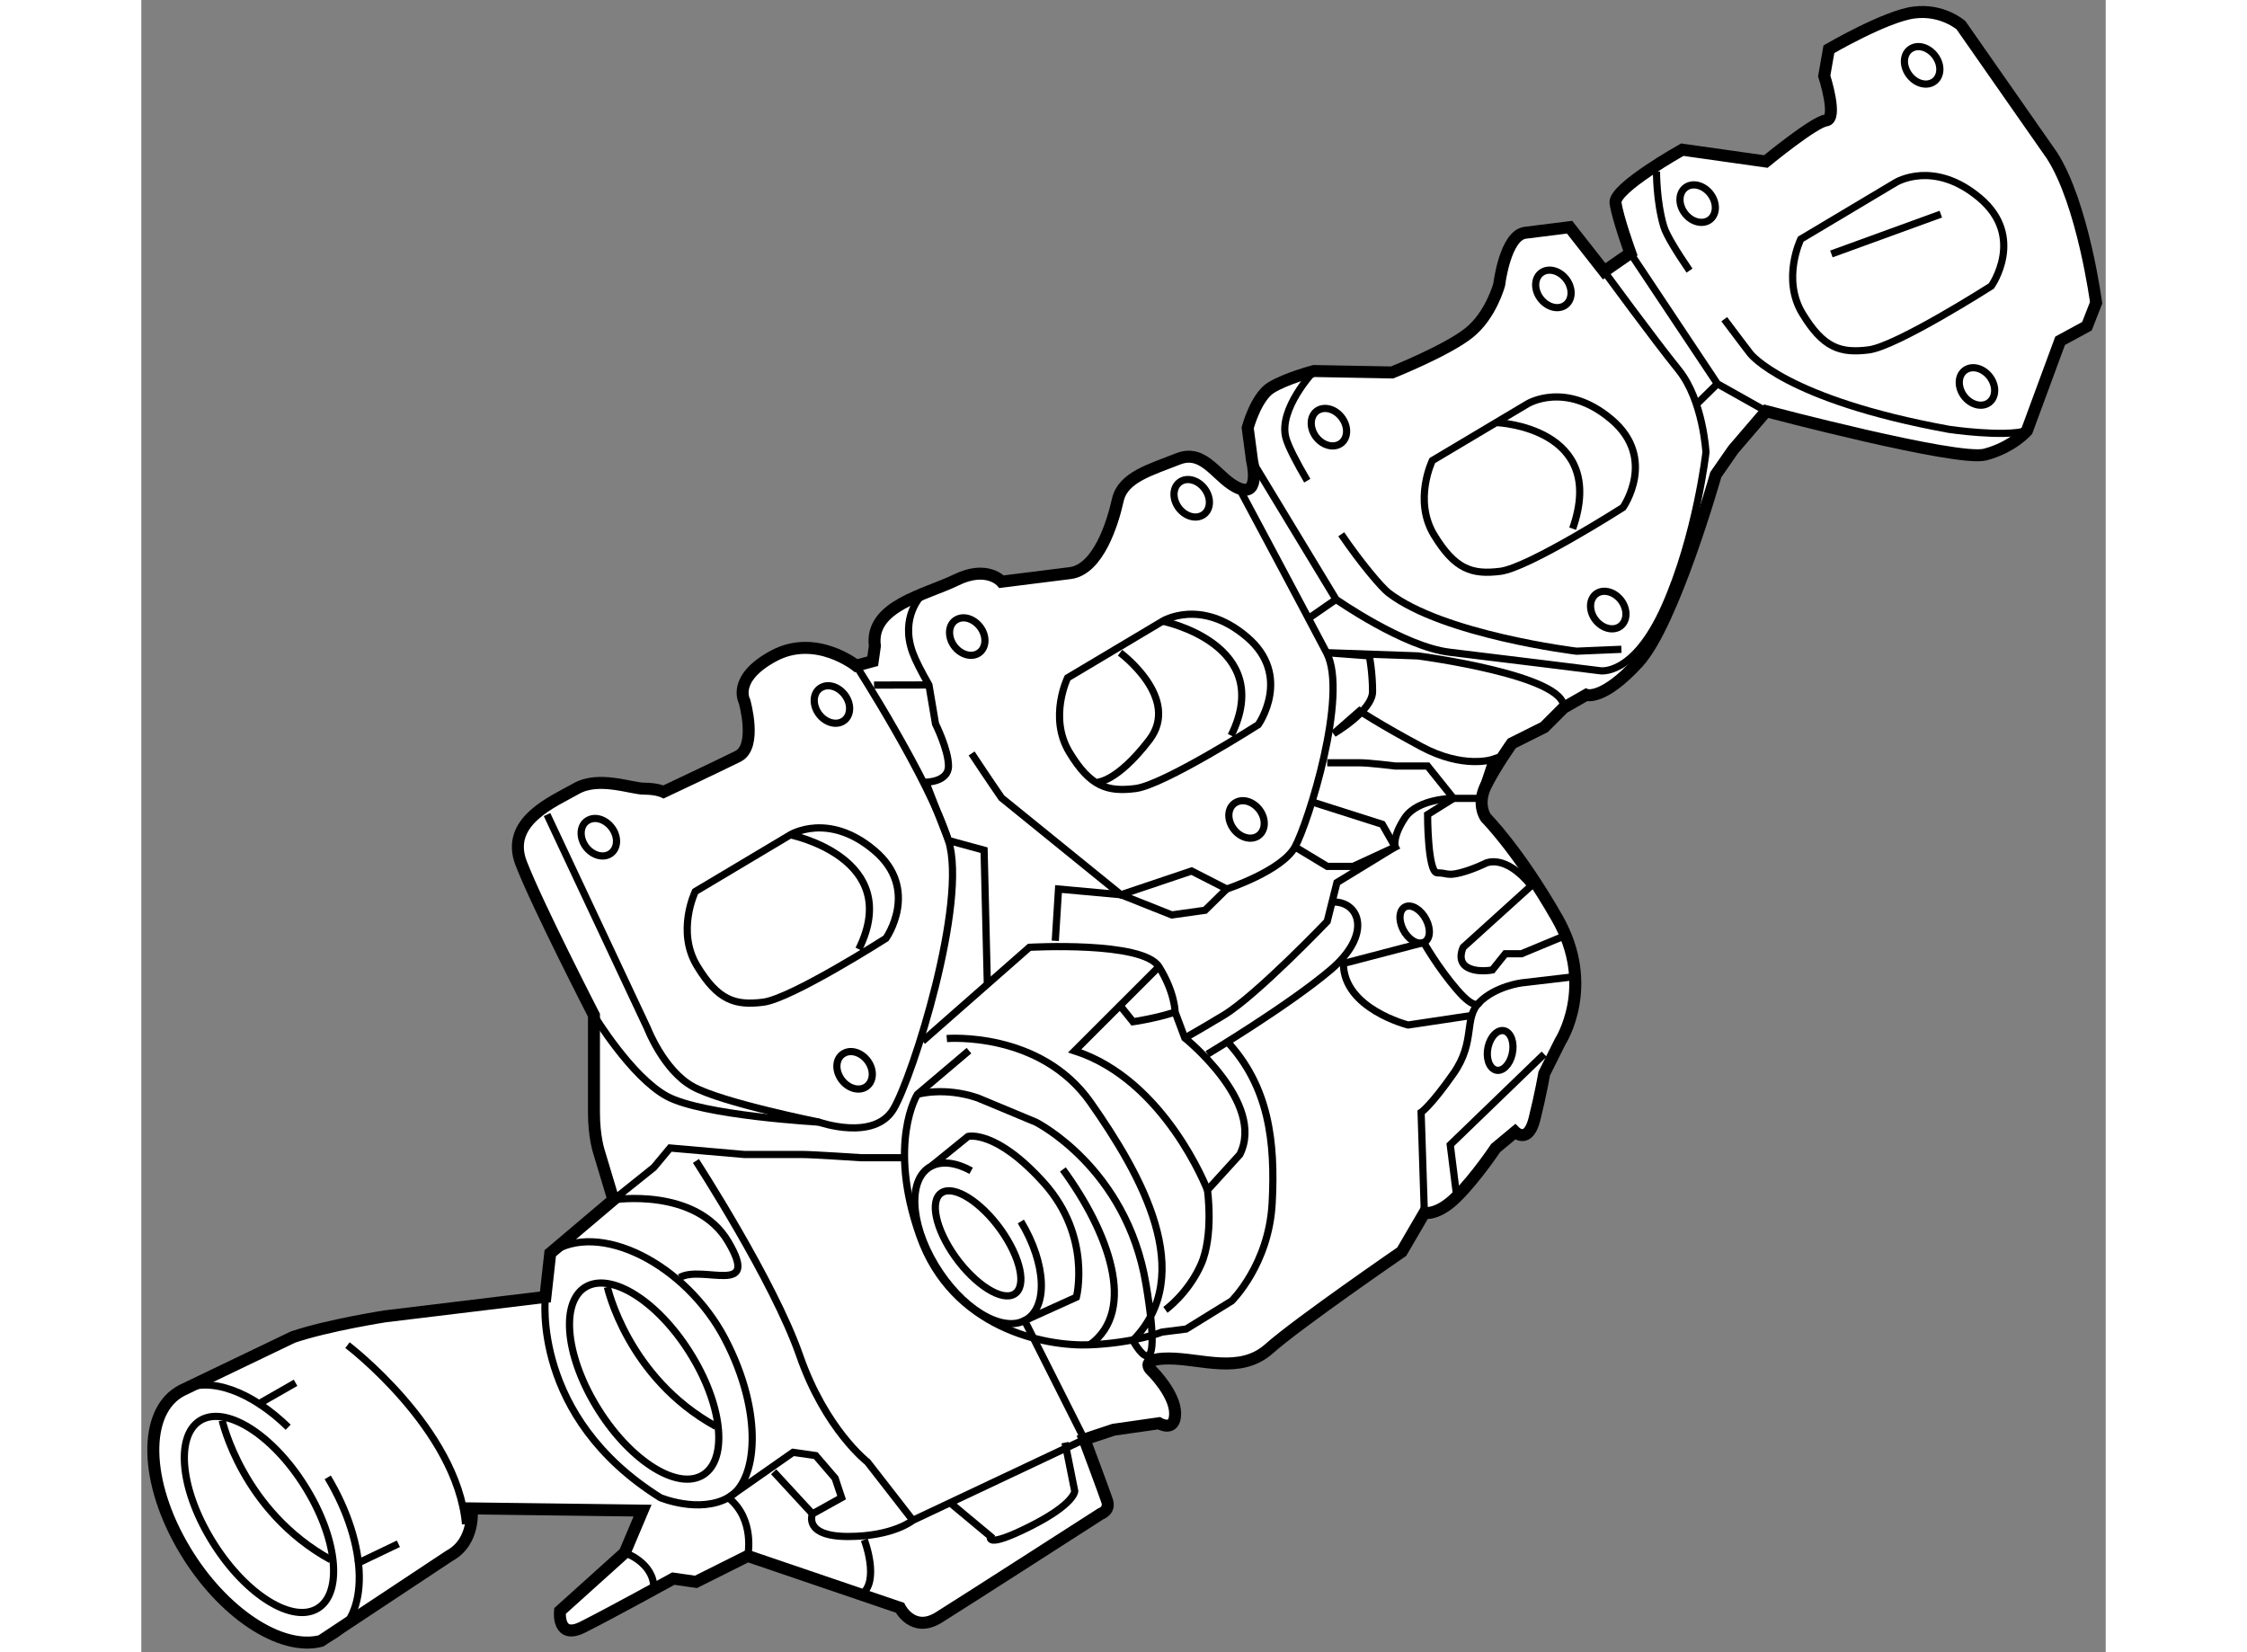 <?xml version="1.0" encoding="utf-8"?>
<!-- Generator: Adobe Illustrator 15.1.0, SVG Export Plug-In . SVG Version: 6.00 Build 0)  -->
<!DOCTYPE svg PUBLIC "-//W3C//DTD SVG 1.1//EN" "http://www.w3.org/Graphics/SVG/1.1/DTD/svg11.dtd">
<svg version="1.1" xmlns="http://www.w3.org/2000/svg" xmlns:xlink="http://www.w3.org/1999/xlink" x="0px" y="0px" width="244.8px"
	 height="180px" viewBox="30.278 40.714 81.917 68.898" enable-background="new 0 0 244.8 180" xml:space="preserve">
	
<rect x="30.278" y="40.714" width="81.917" height="68.898" fill="#808080" stroke="none"/>
	
<g><path fill="#FFFFFF" stroke="#000000" stroke-width="0.5" d="M98.035,57.861c0,0,7.97,2.109,9.128,1.809
			c1.155-0.302,1.748-0.997,1.748-0.997l1.383-3.748l1.119-0.608l0.382-0.978c0,0-0.547-4.129-1.843-6.143l-3.792-5.431
			c0,0-0.774-0.679-1.953-0.53c-1.176,0.146-3.555,1.532-3.555,1.532l-0.195,1.114c0,0,0.58,1.793,0.073,1.856
			c-0.503,0.063-2.508,1.712-2.508,1.712l-3.484-0.493c0,0-2.866,1.604-2.784,2.214c0.08,0.611,0.619,2.1,0.619,2.1l-1.093,0.758
			l-1.442-1.839c0,0-1.009,0.126-1.848,0.231c-0.843,0.106-1.085,2.156-1.085,2.156s-0.339,1.288-1.27,2.025
			c-0.929,0.738-3.199,1.645-3.199,1.645l-3.257-0.06c0,0-1.154,0.304-1.787,0.692c-0.635,0.391-0.977,1.676-0.977,1.676
			l0.183,1.377c0,0,0.37,1.507-0.532,1.154c-0.902-0.354-1.42-1.686-2.558-1.233c-1.135,0.453-2.292,0.754-2.509,1.712
			c-0.214,0.962-0.811,2.901-1.989,3.049c-1.175,0.147-2.856,0.358-2.856,0.358s-0.605-0.702-1.89-0.075
			c-1.284,0.628-3.618,1.076-3.396,2.758l-0.09,0.633l-0.689,0.185c0,0-1.688-1.351-3.443-0.405c-1.754,0.945-1.215,1.89-1.215,1.89
			s0.541,1.891-0.27,2.295c-0.81,0.405-3.105,1.485-3.105,1.485s-0.27-0.135-0.81-0.135c-0.54,0-1.89-0.541-2.835,0
			c-0.945,0.54-2.971,1.351-2.295,3.105c0.676,1.754,3.038,6.344,3.038,6.344s0,3.038,0,4.05c0,1.012,0.202,1.62,0.202,1.62
			l0.608,2.025l-2.633,2.228l-0.202,1.822l-6.683,0.81c0,0-2.363,0.366-3.838,0.862l-4.631,2.223
			c-1.645,0.84-1.59,3.823,0.121,6.668c1.574,2.626,4.008,4.21,5.669,3.783l5.349-3.544c1.12-0.604,0.936-1.983,0.936-1.983
			l7.128,0.092l-0.742,1.755l-2.7,2.431c0,0-0.134,1.214,0.945,0.674c1.08-0.539,3.78-2.024,3.78-2.024l0.945,0.135l2.16-1.08
			l6.345,2.16c0,0,0.539,1.079,1.62,0.405c1.08-0.675,6.75-4.319,6.75-4.319s0.405-0.136,0.27-0.541
			c-0.135-0.404-0.945-2.565-0.945-2.565l1.215-0.404l1.891-0.27c0,0,0.675,0.404,0.675-0.406c0-0.809-0.945-1.754-0.945-1.754
			s-0.674-0.541,0.676-0.541c1.349,0,2.969,0.676,4.184-0.404s5.535-4.05,5.535-4.05l0.945-1.62c0,0,0.541,0.135,1.351-0.676
			c0.81-0.81,1.62-2.025,1.62-2.025l0.81-0.674c0,0,0.541,0.539,0.81-0.541s0.405-1.89,0.405-1.89l0.675-1.35
			c0,0,1.485-2.295-0.135-5.13c-1.62-2.835-2.97-4.185-2.97-4.185s-0.405-0.54,0-1.35c0.405-0.81,1.08-1.755,1.08-1.755l1.35-0.675
			l0.81-0.81l0.945-0.54c0,0,0.674,0.27,2.16-1.351c1.486-1.62,3.24-7.829,3.24-7.829l0.73-1.05L98.035,57.861z"></path><path fill="none" stroke="#000000" stroke-width="0.3" d="M64.792,84.526l-2.152,1.824c0,0-1.268,2.023,0.099,5.894
			c1.362,3.87,5.226,4.628,7.097,4.549c1.87-0.078,3.005-0.53,3.005-0.53l1.01-0.128l1.896-1.17c0,0,1.554-1.518,1.689-4.083
			c0.135-2.565-0.134-4.861-1.89-6.75"></path><path fill="none" stroke="#000000" stroke-width="0.3" d="M95.783,48.905c0.235,0.396,0.153,0.853-0.177,1.021
			c-0.336,0.166-0.796-0.02-1.031-0.419c-0.232-0.397-0.155-0.854,0.18-1.023C95.086,48.318,95.548,48.504,95.783,48.905z"></path><path fill="none" stroke="#000000" stroke-width="0.3" d="M105.144,43.137c0.236,0.397,0.154,0.854-0.179,1.021
			c-0.335,0.169-0.795-0.015-1.031-0.418c-0.231-0.396-0.154-0.855,0.185-1.021C104.446,42.551,104.907,42.738,105.144,43.137z"></path><path fill="none" stroke="#000000" stroke-width="0.3" d="M107.431,56.528c0.235,0.397,0.153,0.856-0.179,1.022
			c-0.335,0.168-0.795-0.021-1.03-0.417c-0.231-0.399-0.156-0.857,0.181-1.024C106.734,55.943,107.194,56.127,107.431,56.528z"></path><path fill="none" stroke="#000000" stroke-width="0.3" d="M80.404,58.226c0.237,0.398,0.156,0.855-0.174,1.021
			c-0.339,0.168-0.798-0.018-1.032-0.415c-0.231-0.398-0.154-0.859,0.179-1.026C79.711,57.641,80.17,57.827,80.404,58.226z"></path><path fill="none" stroke="#000000" stroke-width="0.3" d="M87.444,84.672c-0.102,0.451-0.411,0.745-0.686,0.663
			c-0.28-0.087-0.42-0.519-0.317-0.968c0.105-0.449,0.414-0.749,0.69-0.664C87.408,83.789,87.549,84.22,87.444,84.672z"></path><path fill="none" stroke="#000000" stroke-width="0.3" d="M83.86,79.068c0.21,0.412,0.163,0.835-0.102,0.949
			c-0.27,0.112-0.654-0.13-0.863-0.541c-0.206-0.413-0.161-0.84,0.106-0.953C83.267,78.413,83.652,78.654,83.86,79.068z"></path><path fill="none" stroke="#000000" stroke-width="0.3" d="M89.768,52.46c0.233,0.398,0.155,0.856-0.179,1.022
			c-0.335,0.167-0.795-0.021-1.03-0.418c-0.234-0.399-0.158-0.855,0.182-1.025C89.073,51.875,89.529,52.061,89.768,52.46z"></path><path fill="none" stroke="#000000" stroke-width="0.3" d="M92.053,65.849c0.237,0.402,0.156,0.857-0.175,1.027
			c-0.339,0.167-0.796-0.023-1.032-0.419c-0.23-0.399-0.156-0.857,0.18-1.027C91.358,65.265,91.817,65.453,92.053,65.849z"></path><path fill="none" stroke="#000000" stroke-width="0.3" d="M65.324,66.958c0.235,0.397,0.154,0.854-0.179,1.022
			c-0.333,0.168-0.793-0.019-1.028-0.416c-0.232-0.399-0.158-0.86,0.181-1.024C64.63,66.369,65.088,66.562,65.324,66.958z"></path><path fill="none" stroke="#000000" stroke-width="0.3" d="M59.681,69.791c0.235,0.397,0.154,0.854-0.179,1.021
			c-0.333,0.168-0.793-0.018-1.028-0.416c-0.233-0.399-0.158-0.86,0.181-1.024C58.987,69.201,59.445,69.394,59.681,69.791z"></path><path fill="none" stroke="#000000" stroke-width="0.3" d="M49.961,75.325c0.235,0.397,0.154,0.854-0.179,1.022
			c-0.333,0.167-0.793-0.019-1.028-0.416c-0.232-0.4-0.158-0.861,0.18-1.024C49.267,74.736,49.725,74.928,49.961,75.325z"></path><path fill="none" stroke="#000000" stroke-width="0.3" d="M74.684,61.192c0.234,0.396,0.156,0.854-0.176,1.02
			c-0.338,0.17-0.796-0.018-1.032-0.415c-0.232-0.4-0.154-0.858,0.182-1.025C73.989,60.604,74.45,60.792,74.684,61.192z"></path><path fill="none" stroke="#000000" stroke-width="0.3" d="M76.972,74.582c0.235,0.398,0.153,0.854-0.179,1.023
			c-0.336,0.167-0.793-0.019-1.028-0.419c-0.234-0.396-0.16-0.854,0.179-1.02C76.276,73.996,76.737,74.185,76.972,74.582z"></path><path fill="none" stroke="#000000" stroke-width="0.3" d="M60.628,85.044c0.234,0.397,0.152,0.853-0.179,1.023
			c-0.336,0.166-0.794-0.019-1.028-0.419c-0.235-0.396-0.161-0.853,0.179-1.02C59.932,84.458,60.392,84.646,60.628,85.044z"></path><path fill="none" stroke="#000000" stroke-width="0.3" d="M38.052,102.321c1.707,2.847,1.761,5.837,0.117,6.671
			c-0.126,0.065-0.262,0.118-0.402,0.15"></path><path fill="none" stroke="#000000" stroke-width="0.3" d="M31.977,98.691c1.178-0.603,2.911,0.063,4.426,1.539"></path><path fill="none" stroke="#000000" stroke-width="0.3" d="M37.193,102.845c1.317,2.185,1.477,4.417,0.368,4.98
			c-1.109,0.566-3.074-0.747-4.385-2.937c-1.313-2.181-1.478-4.411-0.368-4.979C33.917,99.344,35.881,100.655,37.193,102.845z"></path><path fill="none" stroke="#000000" stroke-width="0.3" d="M107.426,52.641c0,0,1.442-2.044-0.484-3.669
			c-1.925-1.623-3.503-0.648-3.503-0.648l-3.96,2.363c0,0-0.807,1.657,0.068,3.101s1.589,1.664,2.766,1.516
			C103.486,55.156,107.426,52.641,107.426,52.641z"></path><path fill="none" stroke="#000000" stroke-width="0.3" d="M92.066,61.876c0,0,1.438-2.048-0.485-3.671
			c-1.922-1.624-3.502-0.647-3.502-0.647l-3.964,2.362c0,0-0.804,1.655,0.07,3.1c0.876,1.444,1.59,1.665,2.764,1.518
			C88.127,64.391,92.066,61.876,92.066,61.876z"></path><path fill="none" stroke="#000000" stroke-width="0.3" d="M76.856,70.934c0,0,1.44-2.044-0.486-3.667
			c-1.924-1.625-3.503-0.649-3.503-0.649l-3.963,2.363c0,0-0.801,1.653,0.073,3.099c0.872,1.444,1.587,1.664,2.763,1.516
			C72.916,73.448,76.856,70.934,76.856,70.934z"></path><path fill="none" stroke="#000000" stroke-width="0.3" d="M64.903,72.133c0.69,1.046,1.249,1.854,1.249,1.854l4.981,4.039
			l2.943-0.991l1.467,0.75c0,0,2.294-0.754,2.845-1.753c0.551-1.006,2.237-6.346,1.319-8.097c-0.916-1.75-3.641-6.848-3.641-6.848"></path><path fill="none" stroke="#000000" stroke-width="0.3" d="M76.599,59.931l3.5,5.778c0,0,2.824,1.978,4.735,2.203
			c1.911,0.227,6.258,0.77,6.258,0.77s1.403,0.29,2.721-2.673c1.319-2.963,1.712-6.434,1.712-6.434s-0.115-2.162-1.137-3.433
			c-1.025-1.267-3.108-4.115-3.108-4.115"></path><polyline fill="none" stroke="#000000" stroke-width="0.3" points="92.373,51.269 96.002,56.718 98.035,57.861 		"></polyline><path fill="none" stroke="#000000" stroke-width="0.3" d="M96.288,54.025c0.611,0.819,1.086,1.436,1.086,1.436
			s1.463,1.911,8.281,3.156c0,0,2.266,0.338,3.256,0.057"></path><path fill="none" stroke="#000000" stroke-width="0.3" d="M93.463,47.868c0,0-0.009,1.244,0.304,2.293
			c0.104,0.348,0.538,1.054,1.073,1.837"></path><path fill="none" stroke="#000000" stroke-width="0.3" d="M80.317,62.993c0.831,1.223,1.685,2.221,1.969,2.441
			c2.29,1.761,7.845,2.435,7.845,2.435l1.868-0.079"></path><path fill="none" stroke="#000000" stroke-width="0.3" d="M79.179,56.186c0,0-1.5,1.588-1.169,2.791
			c0.096,0.35,0.437,1.012,0.89,1.782"></path><path fill="none" stroke="#000000" stroke-width="0.3" d="M66.956,91.65c1.074,1.776,1.147,3.627,0.157,4.133
			c-0.986,0.504-2.652-0.526-3.727-2.309c-1.072-1.778-1.144-3.629-0.157-4.134c0.45-0.229,1.042-0.141,1.655,0.195"></path><path fill="none" stroke="#000000" stroke-width="0.3" d="M38.876,96.807c0,0,4.564,3.469,4.924,7.466"></path><path fill="none" stroke="#000000" stroke-width="0.3" d="M86.815,58.337c0,0,4.641,0.196,3.151,4.424"></path><line fill="none" stroke="#000000" stroke-width="0.3" x1="100.756" y1="51.304" x2="105.319" y2="49.644"></line><path fill="none" stroke="#000000" stroke-width="0.3" d="M68.709,89.48c1.891,2.583,3.121,5.874,1.126,7.313"></path><path fill="none" stroke="#000000" stroke-width="0.3" d="M62.64,86.351c0,0,1.094-0.333,2.512,0.144l2.43,1.013
			c0,0,3.78,1.89,4.591,6.75c0.81,4.86-0.544,2.352-0.544,2.352c2.705-2.757,0.342-6.921-1.762-9.919
			c-2.107-3.002-5.999-2.669-5.999-2.669"></path><path fill="none" stroke="#000000" stroke-width="0.3" d="M33.652,99.947c0,0,0.84,3.782,4.527,5.808"></path><path fill="none" stroke="#000000" stroke-width="0.3" d="M53.255,97.283c1.317,2.186,1.478,4.418,0.368,4.981
			c-1.108,0.566-3.074-0.748-4.386-2.937c-1.313-2.182-1.477-4.412-0.368-4.979C49.979,93.783,51.943,95.094,53.255,97.283z"></path><path fill="none" stroke="#000000" stroke-width="0.3" d="M49.715,94.387c0,0,0.839,3.782,4.527,5.808"></path><path fill="none" stroke="#000000" stroke-width="0.3" d="M72.867,66.617c0,0,4.746,0.958,2.857,4.771"></path><path fill="none" stroke="#000000" stroke-width="0.3" d="M61.331,79.844c0,0,1.44-2.045-0.486-3.667
			c-1.925-1.625-3.503-0.65-3.503-0.65l-3.963,2.364c0,0-0.802,1.653,0.072,3.098c0.872,1.443,1.588,1.665,2.763,1.517
			C57.39,82.358,61.331,79.844,61.331,79.844z"></path><path fill="none" stroke="#000000" stroke-width="0.3" d="M57.342,75.527c0,0,4.746,0.958,2.856,4.771"></path><path fill="none" stroke="#000000" stroke-width="0.3" d="M66.117,91.99c0.834,1.17,1.094,2.373,0.568,2.688
			c-0.519,0.314-1.62-0.379-2.458-1.545c-0.835-1.17-1.088-2.371-0.568-2.686C64.177,90.131,65.28,90.822,66.117,91.99z"></path><line fill="none" stroke="#000000" stroke-width="0.3" x1="79.001" y1="66.468" x2="80.099" y2="65.709"></line><line fill="none" stroke="#000000" stroke-width="0.3" x1="95.093" y1="57.611" x2="96.002" y2="56.718"></line><line fill="none" stroke="#000000" stroke-width="0.3" x1="36.711" y1="98.377" x2="35.101" y2="99.298"></line><line fill="none" stroke="#000000" stroke-width="0.3" x1="40.998" y1="105.09" x2="39.232" y2="105.935"></line><path fill="none" stroke="#000000" stroke-width="0.3" d="M47.198,74.682l4.185,8.91c0,0,0.675,1.755,1.89,2.43
			c1.215,0.675,5.265,1.485,5.265,1.485s2.295,0.809,3.104-0.54c0.811-1.35,3.105-8.64,2.295-11.205
			c-0.81-2.566-3.848-7.29-3.848-7.29"></path><path fill="none" stroke="#000000" stroke-width="0.3" d="M49.155,83.052c0,0,1.552,2.565,3.038,3.375
			c1.486,0.81,6.345,1.08,6.345,1.08"></path><path fill="none" stroke="#000000" stroke-width="0.3" d="M62.858,84.132l4.455-3.915c0,0,4.726-0.27,5.4,0.81
			c0.675,1.08,0.675,1.89,0.675,1.89l0.405,1.08c0,0,3.375,2.701,2.295,4.86l-1.35,1.484c0,0,0.269,1.89-0.27,3.104
			s-1.484,1.891-1.484,1.891"></path><polyline fill="none" stroke="#000000" stroke-width="0.3" points="68.392,79.947 68.527,77.787 71.133,78.025 73.252,78.867 
			74.638,78.673 75.543,77.783 		"></polyline><path fill="none" stroke="#000000" stroke-width="0.3" d="M83.782,91.287l-0.135-4.185c0,0,0.404-0.27,1.35-1.621
			c0.945-1.35,0.406-2.295,1.081-2.97c0.674-0.674,1.754-0.81,1.754-0.81l2.296-0.27"></path><path fill="none" stroke="#000000" stroke-width="0.3" d="M73.792,83.997c0,0,0.27-0.135,1.62-0.945s4.319-3.915,4.319-3.915
			l0.406-1.62l2.43-1.486c0,0-0.135-0.405,0.405-1.215c0.541-0.81,2.025-0.81,2.025-0.81h1.081l0.539-1.621
			c0,0-1.214,0.406-2.97-0.539s-2.564-1.486-2.564-1.486l-1.08,0.945c0,0,1.62-0.945,1.62-1.755c0-0.81-0.135-1.485-0.135-1.485
			l-1.78-0.134l3.805,0.134c0,0,6.21,0.811,6.075,2.16"></path><path fill="none" stroke="#000000" stroke-width="0.3" d="M74.737,84.672c0,0,3.375-2.024,5.13-3.51
			c1.755-1.485,1.216-2.835,0.136-2.835"></path><path fill="none" stroke="#000000" stroke-width="0.3" d="M79.732,72.522c0,0,0.945,0,1.351,0c0.404,0,1.484,0.135,1.484,0.135
			h1.35l1.08,1.35l-1.08,0.675c0,0,0,2.43,0.405,2.43c0.405,0,0.405,0.135,0.945,0c0.539-0.135,1.08-0.404,1.08-0.404
			s0.809-0.406,1.89,0.944l-2.835,2.565c0,0-0.27,0.541,0.135,0.81s1.08,0.135,1.08,0.135l0.541-0.676h0.674l1.621-0.674"></path><path fill="none" stroke="#000000" stroke-width="0.3" d="M74.737,90.342c0,0-1.756-4.59-5.535-5.806l3.51-3.509"></path><path fill="none" stroke="#000000" stroke-width="0.3" d="M47.13,94.797c0,0-0.608,4.994,4.793,8.37c0,0,1.62,0.674,2.835,0
			c1.215-0.675,1.484-3.509-0.136-6.615c-1.62-3.105-5.265-4.995-7.29-3.577"></path><path fill="none" stroke="#000000" stroke-width="0.3" d="M52.733,93.986c0.945-0.54,3.375,0.811,2.025-1.484
			c-1.351-2.294-4.793-1.755-4.793-1.755l1.688-1.351l0.675-0.81l3.104,0.271c0,0,2.025,0,2.43,0c0.405,0,2.43,0.134,2.43,0.134
			h1.755"></path><path fill="none" stroke="#000000" stroke-width="0.3" d="M53.407,89.127c0,0,3.241,4.995,4.321,8.1
			c1.08,3.105,2.834,4.455,2.834,4.455l1.89,2.431"></path><path fill="none" stroke="#000000" stroke-width="0.3" d="M50.438,105.462c0,0,1.215,0.405,1.215,1.485"></path><path fill="none" stroke="#000000" stroke-width="0.3" d="M55.567,105.597c0,0,0.324-1.527-0.81-2.43l2.699-1.89l0.945,0.135
			l0.81,0.944l0.27,0.811l-1.215,0.676c0,0-0.404,0.943,1.486,0.943c1.889,0,2.7-0.674,2.7-0.674l2.186-1.031l4.969-2.345
			l-2.494-4.953l2.16-0.977c0,0,0.647-2.531-1.357-4.767c-2.009-2.235-3.164-1.935-3.164-1.935l-1.523,1.235"></path><path fill="none" stroke="#000000" stroke-width="0.3" d="M68.797,100.872l0.406,2.025c0,0,0,0.54-1.89,1.484
			c-1.89,0.944-1.62,0.404-1.62,0.404l-1.62-1.349"></path><path fill="none" stroke="#000000" stroke-width="0.3" d="M60.427,104.922c0,0,0.675,1.754-0.135,2.295"></path><path fill="none" stroke="#000000" stroke-width="0.3" d="M86.078,82.511c0,0-0.136,0.406-0.945-0.539
			c-0.81-0.945-1.375-1.955-1.375-1.955l-3.351,0.875c0,1.89,2.7,2.565,2.7,2.565l2.699-0.405"></path><path fill="none" stroke="#000000" stroke-width="0.3" d="M71.093,67.932c0,0,2.565,1.89,1.215,3.645
			c-1.35,1.755-2.16,1.755-2.16,1.755"></path><polyline fill="none" stroke="#000000" stroke-width="0.3" points="78.388,76.03 79.732,76.842 80.813,76.842 82.567,76.032 
			82.028,75.087 79.058,74.142 		"></polyline><path fill="none" stroke="#000000" stroke-width="0.3" d="M65.557,81.702l-0.134-5.535l-1.485-0.405l-0.944-2.431
			c0,0,0.944,0.001,0.944-0.674s-0.54-1.755-0.54-1.755l-0.275-1.625c-0.314-0.545-0.56-1.025-0.679-1.353
			c-0.538-1.488,0.367-2.377,0.367-2.377"></path><line fill="none" stroke="#000000" stroke-width="0.3" x1="60.833" y1="69.282" x2="63.123" y2="69.277"></line><path fill="none" stroke="#000000" stroke-width="0.3" d="M71.093,82.647l0.54,0.674c0,0,0.945-0.135,1.755-0.404"></path><line fill="none" stroke="#000000" stroke-width="0.3" x1="56.647" y1="102.087" x2="58.267" y2="103.843"></line><polyline fill="none" stroke="#000000" stroke-width="0.3" points="85.133,90.611 84.862,88.452 88.777,84.672 		"></polyline></g>


</svg>
